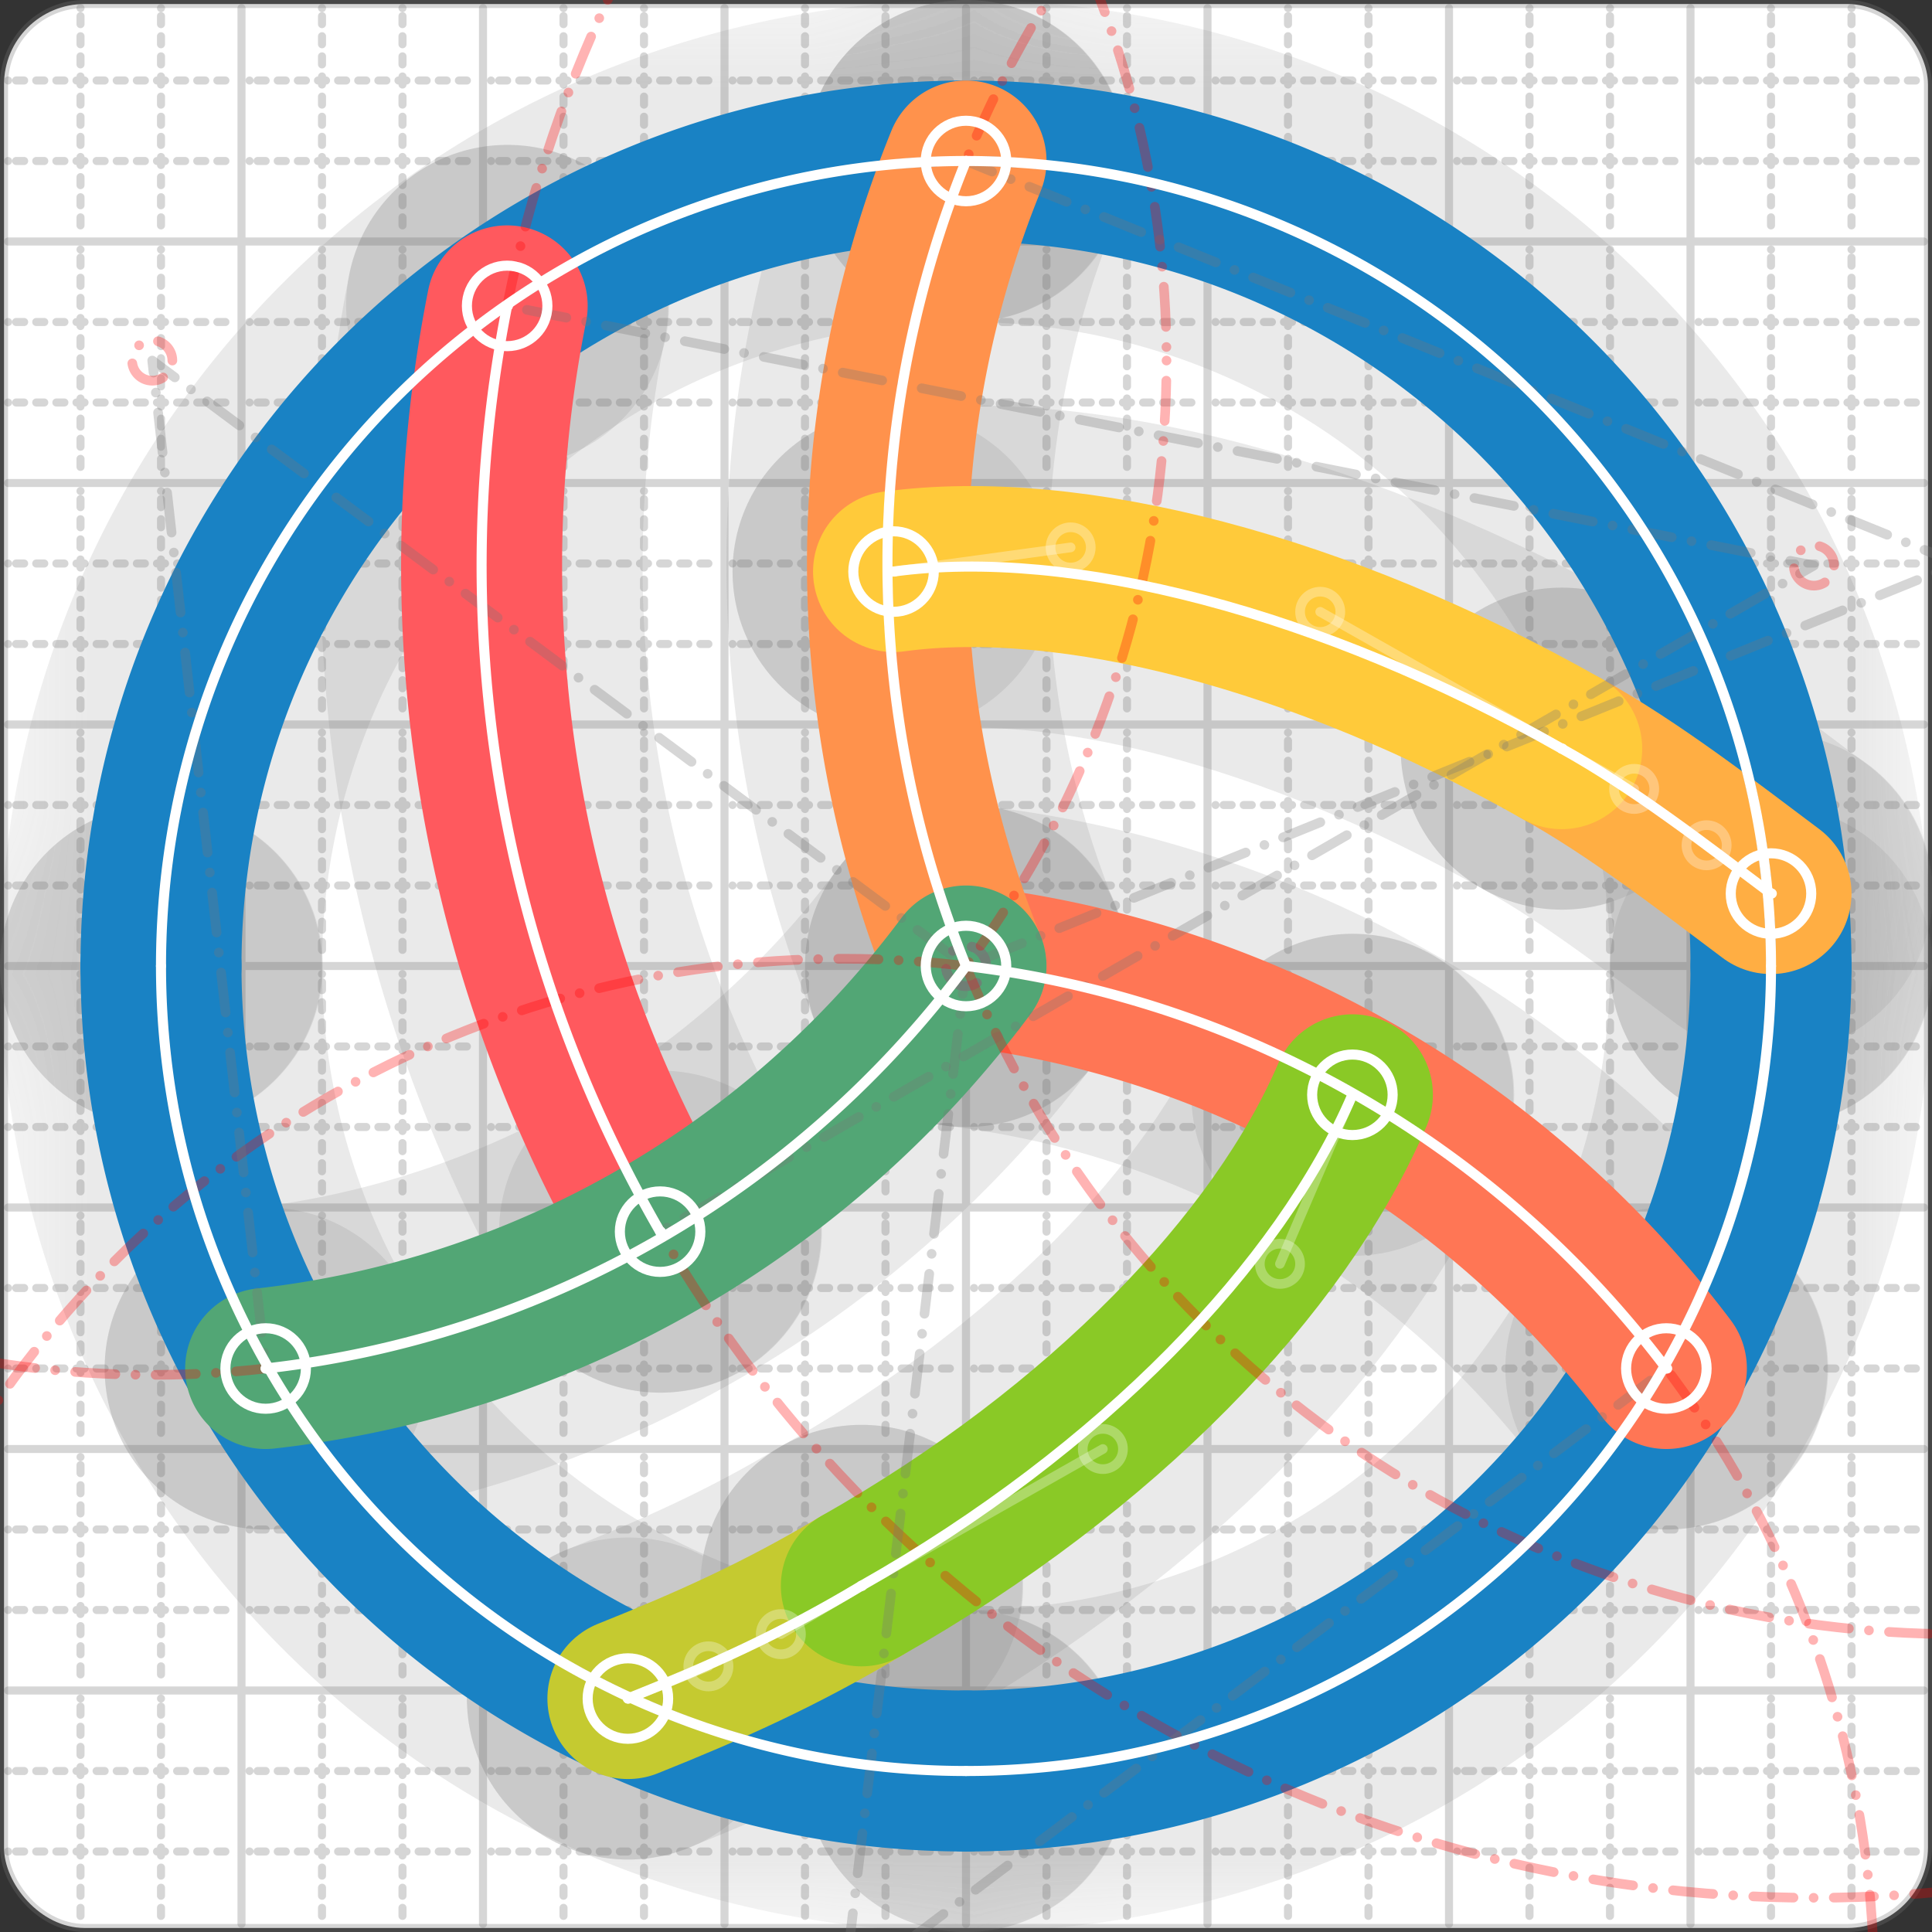 <svg xmlns="http://www.w3.org/2000/svg" width="24" height="24" viewBox="0 0 24 24" fill="none" stroke="currentColor" stroke-width="2" stroke-linecap="round" stroke-linejoin="round"><rect x="0" y="0" width="24" height="24" fill="#333333" stroke="none"/><style>
  @media screen and (prefers-color-scheme: light) {
    .svg-preview-grid-rect { fill: none }
  }
  @media screen and (prefers-color-scheme: dark) {
    .svg-preview-grid-rect { fill: none }
    .svg
    .svg-preview-grid-group,
    .svg-preview-radii-group,
    .svg-preview-shadow-mask-group,
    .svg-preview-shadow-group {
      stroke: #fff;
    }
  }
</style><g class="svg-preview-grid-group" stroke-linecap="butt" stroke-width="0.1" stroke="#777" stroke-opacity="0.3"><rect class="svg-preview-grid-rect" width="23.9" height="23.9" x="0.05" y="0.05" rx="1" fill="#fff"></rect><path stroke-dasharray="0 0.1 0.1 0.15 0.1 0.15 0.1 0.15 0.1 0.15 0.1 0.15 0.1 0.15 0.1 0.15 0.1 0.15 0.1 0.15 0.1 0.15 0.1 0.15 0 0.15" stroke-width="0.1" d="M0.1 1h23.8M1 0.1v23.8M0.1 2h23.8M2 0.1v23.8M0.1 4h23.8M4 0.1v23.8M0.1 5h23.8M5 0.1v23.8M0.1 7h23.8M7 0.1v23.8M0.1 8h23.8M8 0.1v23.8M0.1 10h23.8M10 0.1v23.8M0.1 11h23.8M11 0.1v23.8M0.1 13h23.8M13 0.1v23.8M0.1 14h23.8M14 0.1v23.8M0.1 16h23.8M16 0.1v23.8M0.1 17h23.8M17 0.1v23.8M0.1 19h23.8M19 0.1v23.8M0.1 20h23.8M20 0.1v23.8M0.1 22h23.8M22 0.1v23.8M0.1 23h23.8M23 0.1v23.8"></path><path d="M0.1 3h23.8M3 0.1v23.8M0.1 6h23.8M6 0.1v23.8M0.1 9h23.8M9 0.1v23.8M0.1 12h23.8M12 0.1v23.8M0.1 15h23.8M15 0.1v23.8M0.1 18h23.8M18 0.1v23.8M0.1 21h23.8M21 0.1v23.8"></path></g><g class="svg-preview-shadow-mask-group" stroke-width="4" stroke="#777" stroke-opacity="0.15"><mask id="svg-preview-shadow-mask-0" maskUnits="userSpaceOnUse" stroke-opacity="1" stroke-width="4" stroke="#000"><rect x="0" y="0" width="24" height="24" fill="#fff" stroke="none" rx="1"></rect><path d="M12 2h.01M22 12h.01M12 22h.01M2 12h.01"></path></mask><mask id="svg-preview-shadow-mask-1" maskUnits="userSpaceOnUse" stroke-opacity="1" stroke-width="4" stroke="#000"><rect x="0" y="0" width="24" height="24" fill="#fff" stroke="none" rx="1"></rect><path d="M6.3 3.8h.01M8.2 15.3h.01"></path></mask><mask id="svg-preview-shadow-mask-2" maskUnits="userSpaceOnUse" stroke-opacity="1" stroke-width="4" stroke="#000"><rect x="0" y="0" width="24" height="24" fill="#fff" stroke="none" rx="1"></rect><path d="M20.7 17h.01M12 12h.01M12 2h.01"></path></mask><mask id="svg-preview-shadow-mask-3" maskUnits="userSpaceOnUse" stroke-opacity="1" stroke-width="4" stroke="#000"><rect x="0" y="0" width="24" height="24" fill="#fff" stroke="none" rx="1"></rect><path d="M22 11.1h.01M19.4 9.3h.01M11.1 7.1h.01"></path></mask><mask id="svg-preview-shadow-mask-4" maskUnits="userSpaceOnUse" stroke-opacity="1" stroke-width="4" stroke="#000"><rect x="0" y="0" width="24" height="24" fill="#fff" stroke="none" rx="1"></rect><path d="M7.8 21.1h.01M10.7 19.7h.01M16.8 13.6h.01"></path></mask><mask id="svg-preview-shadow-mask-5" maskUnits="userSpaceOnUse" stroke-opacity="1" stroke-width="4" stroke="#000"><rect x="0" y="0" width="24" height="24" fill="#fff" stroke="none" rx="1"></rect><path d="M12 12h.01M3.3 17h.01"></path></mask></g><g class="svg-preview-shadow-group" stroke-width="4" stroke="#777" stroke-opacity="0.15"><path mask="url(#svg-preview-shadow-mask-0)" d="M 12 2 A10 10 0 0 1 22 12"></path><path mask="url(#svg-preview-shadow-mask-0)" d="M 22 12 A10 10 0 0 1 12 22"></path><path mask="url(#svg-preview-shadow-mask-0)" d="M 12 22 A10 10 0 0 1 2 12"></path><path mask="url(#svg-preview-shadow-mask-0)" d="M 2 12 A10 10 0 0 1 12 2"></path><path mask="url(#svg-preview-shadow-mask-1)" d="M 6.3 3.8 A16.55 16.55 0 0 0 8.2 15.3"></path><path mask="url(#svg-preview-shadow-mask-2)" d="M 20.7 17 A12.8 12.8 0 0 0 12 12"></path><path mask="url(#svg-preview-shadow-mask-2)" d="M 12 12 A13.3 13.3 0 0 1 12 2"></path><path mask="url(#svg-preview-shadow-mask-3)" d="M 22 11.1 C21.2 10.5 20.3 9.8 19.4 9.3"></path><path mask="url(#svg-preview-shadow-mask-3)" d="M 19.4 9.3 C16.4 7.6 13.3 6.8 11.1 7.1"></path><path mask="url(#svg-preview-shadow-mask-4)" d="M 7.8 21.1 C8.8 20.7 9.7 20.3 10.7 19.7"></path><path mask="url(#svg-preview-shadow-mask-4)" d="M 10.7 19.7 C13.7 18 15.9 15.7 16.8 13.6"></path><path mask="url(#svg-preview-shadow-mask-5)" d="M 12 12 A12.6 12.6 0 0 1 3.3 17"></path><path d="M12 2h.01M22 12h.01M12 22h.01M2 12h.01M6.3 3.8h.01M8.2 15.3h.01M20.7 17h.01M12 12h.01M22 11.1h.01M19.4 9.3h.01M11.1 7.1h.01M7.8 21.1h.01M10.7 19.7h.01M16.8 13.6h.01M3.3 17h.01"></path></g><g class="svg-preview-handles-group" stroke-width="0.12" stroke="#777" stroke-opacity="0.6"><path d="M22 11.1 21.2 10.5"></path><circle cy="10.5" cx="21.2" r="0.25"></circle><path d="M19.4 9.3 20.3 9.8"></path><circle cy="9.8" cx="20.3" r="0.25"></circle><path d="M19.4 9.3 16.4 7.6"></path><circle cy="7.6" cx="16.4" r="0.25"></circle><path d="M11.1 7.1 13.3 6.8"></path><circle cy="6.8" cx="13.3" r="0.25"></circle><path d="M7.8 21.1 8.8 20.7"></path><circle cy="20.7" cx="8.8" r="0.25"></circle><path d="M10.7 19.7 9.7 20.3"></path><circle cy="20.3" cx="9.7" r="0.25"></circle><path d="M10.7 19.7 13.7 18"></path><circle cy="18" cx="13.7" r="0.25"></circle><path d="M16.8 13.6 15.9 15.7"></path><circle cy="15.7" cx="15.9" r="0.25"></circle></g><g class="svg-preview-colored-path-group"><path d="M 12 2 A10 10 0 0 1 22 12" stroke="#1982c4"></path><path d="M 22 12 A10 10 0 0 1 12 22" stroke="#1982c4"></path><path d="M 12 22 A10 10 0 0 1 2 12" stroke="#1982c4"></path><path d="M 2 12 A10 10 0 0 1 12 2" stroke="#1982c4"></path><path d="M 6.3 3.8 A16.55 16.55 0 0 0 8.2 15.3" stroke="#FF595E"></path><path d="M 20.7 17 A12.8 12.8 0 0 0 12 12" stroke="#FF7655"></path><path d="M 12 12 A13.3 13.3 0 0 1 12 2" stroke="#ff924c"></path><path d="M 22 11.1 C21.2 10.5 20.3 9.8 19.4 9.3" stroke="#FFAE43"></path><path d="M 19.4 9.3 C16.4 7.6 13.3 6.8 11.1 7.1" stroke="#ffca3a"></path><path d="M 7.8 21.1 C8.8 20.7 9.7 20.3 10.7 19.7" stroke="#C5CA30"></path><path d="M 10.7 19.7 C13.7 18 15.9 15.7 16.8 13.6" stroke="#8ac926"></path><path d="M 12 12 A12.6 12.6 0 0 1 3.3 17" stroke="#52A675"></path></g><g class="svg-preview-radii-group" stroke-width="0.12" stroke-dasharray="0 0.25 0.25" stroke="#777" stroke-opacity="0.3"><circle cy="12" cx="12" r="0.25" stroke-dasharray="0"></circle><circle cy="12" cx="12" r="10"></circle><circle cy="12" cx="12" r="0.25" stroke-dasharray="0"></circle><circle cy="12" cx="12" r="10"></circle><circle cy="12" cx="12" r="0.25" stroke-dasharray="0"></circle><circle cy="12" cx="12" r="10"></circle><circle cy="12" cx="12" r="0.25" stroke-dasharray="0"></circle><circle cy="12" cx="12" r="10"></circle><path d="M6.3 3.8 22.533 7.025 8.2 15.3"></path><circle cy="7.025" cx="22.533" r="0.25" stroke-dasharray="0" stroke="red"></circle><circle cy="7.025" cx="22.533" r="16.55" stroke="red"></circle><path d="M20.7 17 10.482 24.71 12 12"></path><circle cy="24.71" cx="10.482" r="0.25" stroke-dasharray="0" stroke="red"></circle><circle cy="24.71" cx="10.482" r="12.8" stroke="red"></circle><path d="M12 12 24.324 7 12 2"></path><circle cy="7" cx="24.324" r="0.25" stroke-dasharray="0" stroke="red"></circle><circle cy="7" cx="24.324" r="13.3" stroke="red"></circle><path d="M12 12 1.891 4.479 3.3 17"></path><circle cy="4.479" cx="1.891" r="0.25" stroke-dasharray="0" stroke="red"></circle><circle cy="4.479" cx="1.891" r="12.6" stroke="red"></circle></g><g class="svg-preview-control-path-marker-mask-group" stroke-width="1" stroke="#000"><mask id="svg-preview-control-path-marker-mask-4" maskUnits="userSpaceOnUse"><rect x="0" y="0" width="24" height="24" fill="#fff" stroke="none" rx="1"></rect><path d="M6.3 3.8h.01"></path><path d="M8.2 15.3h.01"></path></mask><mask id="svg-preview-control-path-marker-mask-5" maskUnits="userSpaceOnUse"><rect x="0" y="0" width="24" height="24" fill="#fff" stroke="none" rx="1"></rect><path d="M20.7 17h.01"></path><path d="M12 12h.01"></path></mask><mask id="svg-preview-control-path-marker-mask-6" maskUnits="userSpaceOnUse"><rect x="0" y="0" width="24" height="24" fill="#fff" stroke="none" rx="1"></rect><path d="M12 12h.01"></path><path d="M12 2h.01"></path></mask><mask id="svg-preview-control-path-marker-mask-7" maskUnits="userSpaceOnUse"><rect x="0" y="0" width="24" height="24" fill="#fff" stroke="none" rx="1"></rect><path d="M22 11.1h.01"></path><path d="M19.4 9.3h.01"></path></mask><mask id="svg-preview-control-path-marker-mask-8" maskUnits="userSpaceOnUse"><rect x="0" y="0" width="24" height="24" fill="#fff" stroke="none" rx="1"></rect><path d="M19.4 9.3h.01"></path><path d="M11.1 7.1h.01"></path></mask><mask id="svg-preview-control-path-marker-mask-9" maskUnits="userSpaceOnUse"><rect x="0" y="0" width="24" height="24" fill="#fff" stroke="none" rx="1"></rect><path d="M7.8 21.1h.01"></path><path d="M10.7 19.7h.01"></path></mask><mask id="svg-preview-control-path-marker-mask-10" maskUnits="userSpaceOnUse"><rect x="0" y="0" width="24" height="24" fill="#fff" stroke="none" rx="1"></rect><path d="M10.7 19.7h.01"></path><path d="M16.8 13.6h.01"></path></mask><mask id="svg-preview-control-path-marker-mask-11" maskUnits="userSpaceOnUse"><rect x="0" y="0" width="24" height="24" fill="#fff" stroke="none" rx="1"></rect><path d="M12 12h.01"></path><path d="M3.3 17h.01"></path></mask></g><g class="svg-preview-control-path-group" stroke="#fff" stroke-width="0.125"><path d="M 12 2 A10 10 0 0 1 22 12"></path><path d="M 22 12 A10 10 0 0 1 12 22"></path><path d="M 12 22 A10 10 0 0 1 2 12"></path><path d="M 2 12 A10 10 0 0 1 12 2"></path><path mask="url(#svg-preview-control-path-marker-mask-4)" d="M 6.3 3.8 A16.55 16.55 0 0 0 8.2 15.3"></path><path mask="url(#svg-preview-control-path-marker-mask-5)" d="M 20.7 17 A12.8 12.8 0 0 0 12 12"></path><path mask="url(#svg-preview-control-path-marker-mask-6)" d="M 12 12 A13.3 13.3 0 0 1 12 2"></path><path mask="url(#svg-preview-control-path-marker-mask-7)" d="M 22 11.1 C21.2 10.5 20.3 9.8 19.4 9.3"></path><path mask="url(#svg-preview-control-path-marker-mask-8)" d="M 19.4 9.3 C16.4 7.6 13.3 6.8 11.1 7.1"></path><path mask="url(#svg-preview-control-path-marker-mask-9)" d="M 7.8 21.1 C8.8 20.7 9.7 20.3 10.7 19.7"></path><path mask="url(#svg-preview-control-path-marker-mask-10)" d="M 10.7 19.7 C13.7 18 15.9 15.7 16.8 13.6"></path><path mask="url(#svg-preview-control-path-marker-mask-11)" d="M 12 12 A12.6 12.6 0 0 1 3.3 17"></path></g><g class="svg-preview-control-path-marker-group" stroke="#fff" stroke-width="0.125"><path d="M6.3 3.8h.01M8.2 15.3h.01M20.7 17h.01M12 12h.01M12 12h.01M12 2h.01M22 11.1h.01M19.4 9.3h.01M19.4 9.3h.01M11.1 7.1h.01M7.8 21.1h.01M10.7 19.7h.01M10.7 19.7h.01M16.8 13.6h.01M12 12h.01M3.3 17h.01"></path><circle cx="6.3" cy="3.8" r="0.5"></circle><circle cx="8.2" cy="15.3" r="0.5"></circle><circle cx="20.7" cy="17" r="0.5"></circle><circle cx="12" cy="2" r="0.5"></circle><circle cx="22" cy="11.1" r="0.5"></circle><circle cx="11.1" cy="7.1" r="0.5"></circle><circle cx="7.8" cy="21.1" r="0.5"></circle><circle cx="16.8" cy="13.6" r="0.5"></circle><circle cx="12" cy="12" r="0.5"></circle><circle cx="3.3" cy="17" r="0.5"></circle></g><g class="svg-preview-handles-group" stroke-width="0.12" stroke="#FFF" stroke-opacity="0.3"><path d="M22 11.1 21.2 10.5"></path><circle cy="10.5" cx="21.2" r="0.25"></circle><path d="M19.4 9.3 20.3 9.8"></path><circle cy="9.8" cx="20.3" r="0.25"></circle><path d="M19.4 9.3 16.4 7.6"></path><circle cy="7.6" cx="16.4" r="0.25"></circle><path d="M11.1 7.1 13.3 6.8"></path><circle cy="6.8" cx="13.3" r="0.25"></circle><path d="M7.8 21.1 8.8 20.7"></path><circle cy="20.7" cx="8.8" r="0.25"></circle><path d="M10.7 19.7 9.7 20.3"></path><circle cy="20.3" cx="9.7" r="0.25"></circle><path d="M10.7 19.7 13.7 18"></path><circle cy="18" cx="13.7" r="0.25"></circle><path d="M16.8 13.6 15.9 15.7"></path><circle cy="15.7" cx="15.9" r="0.25"></circle></g></svg>